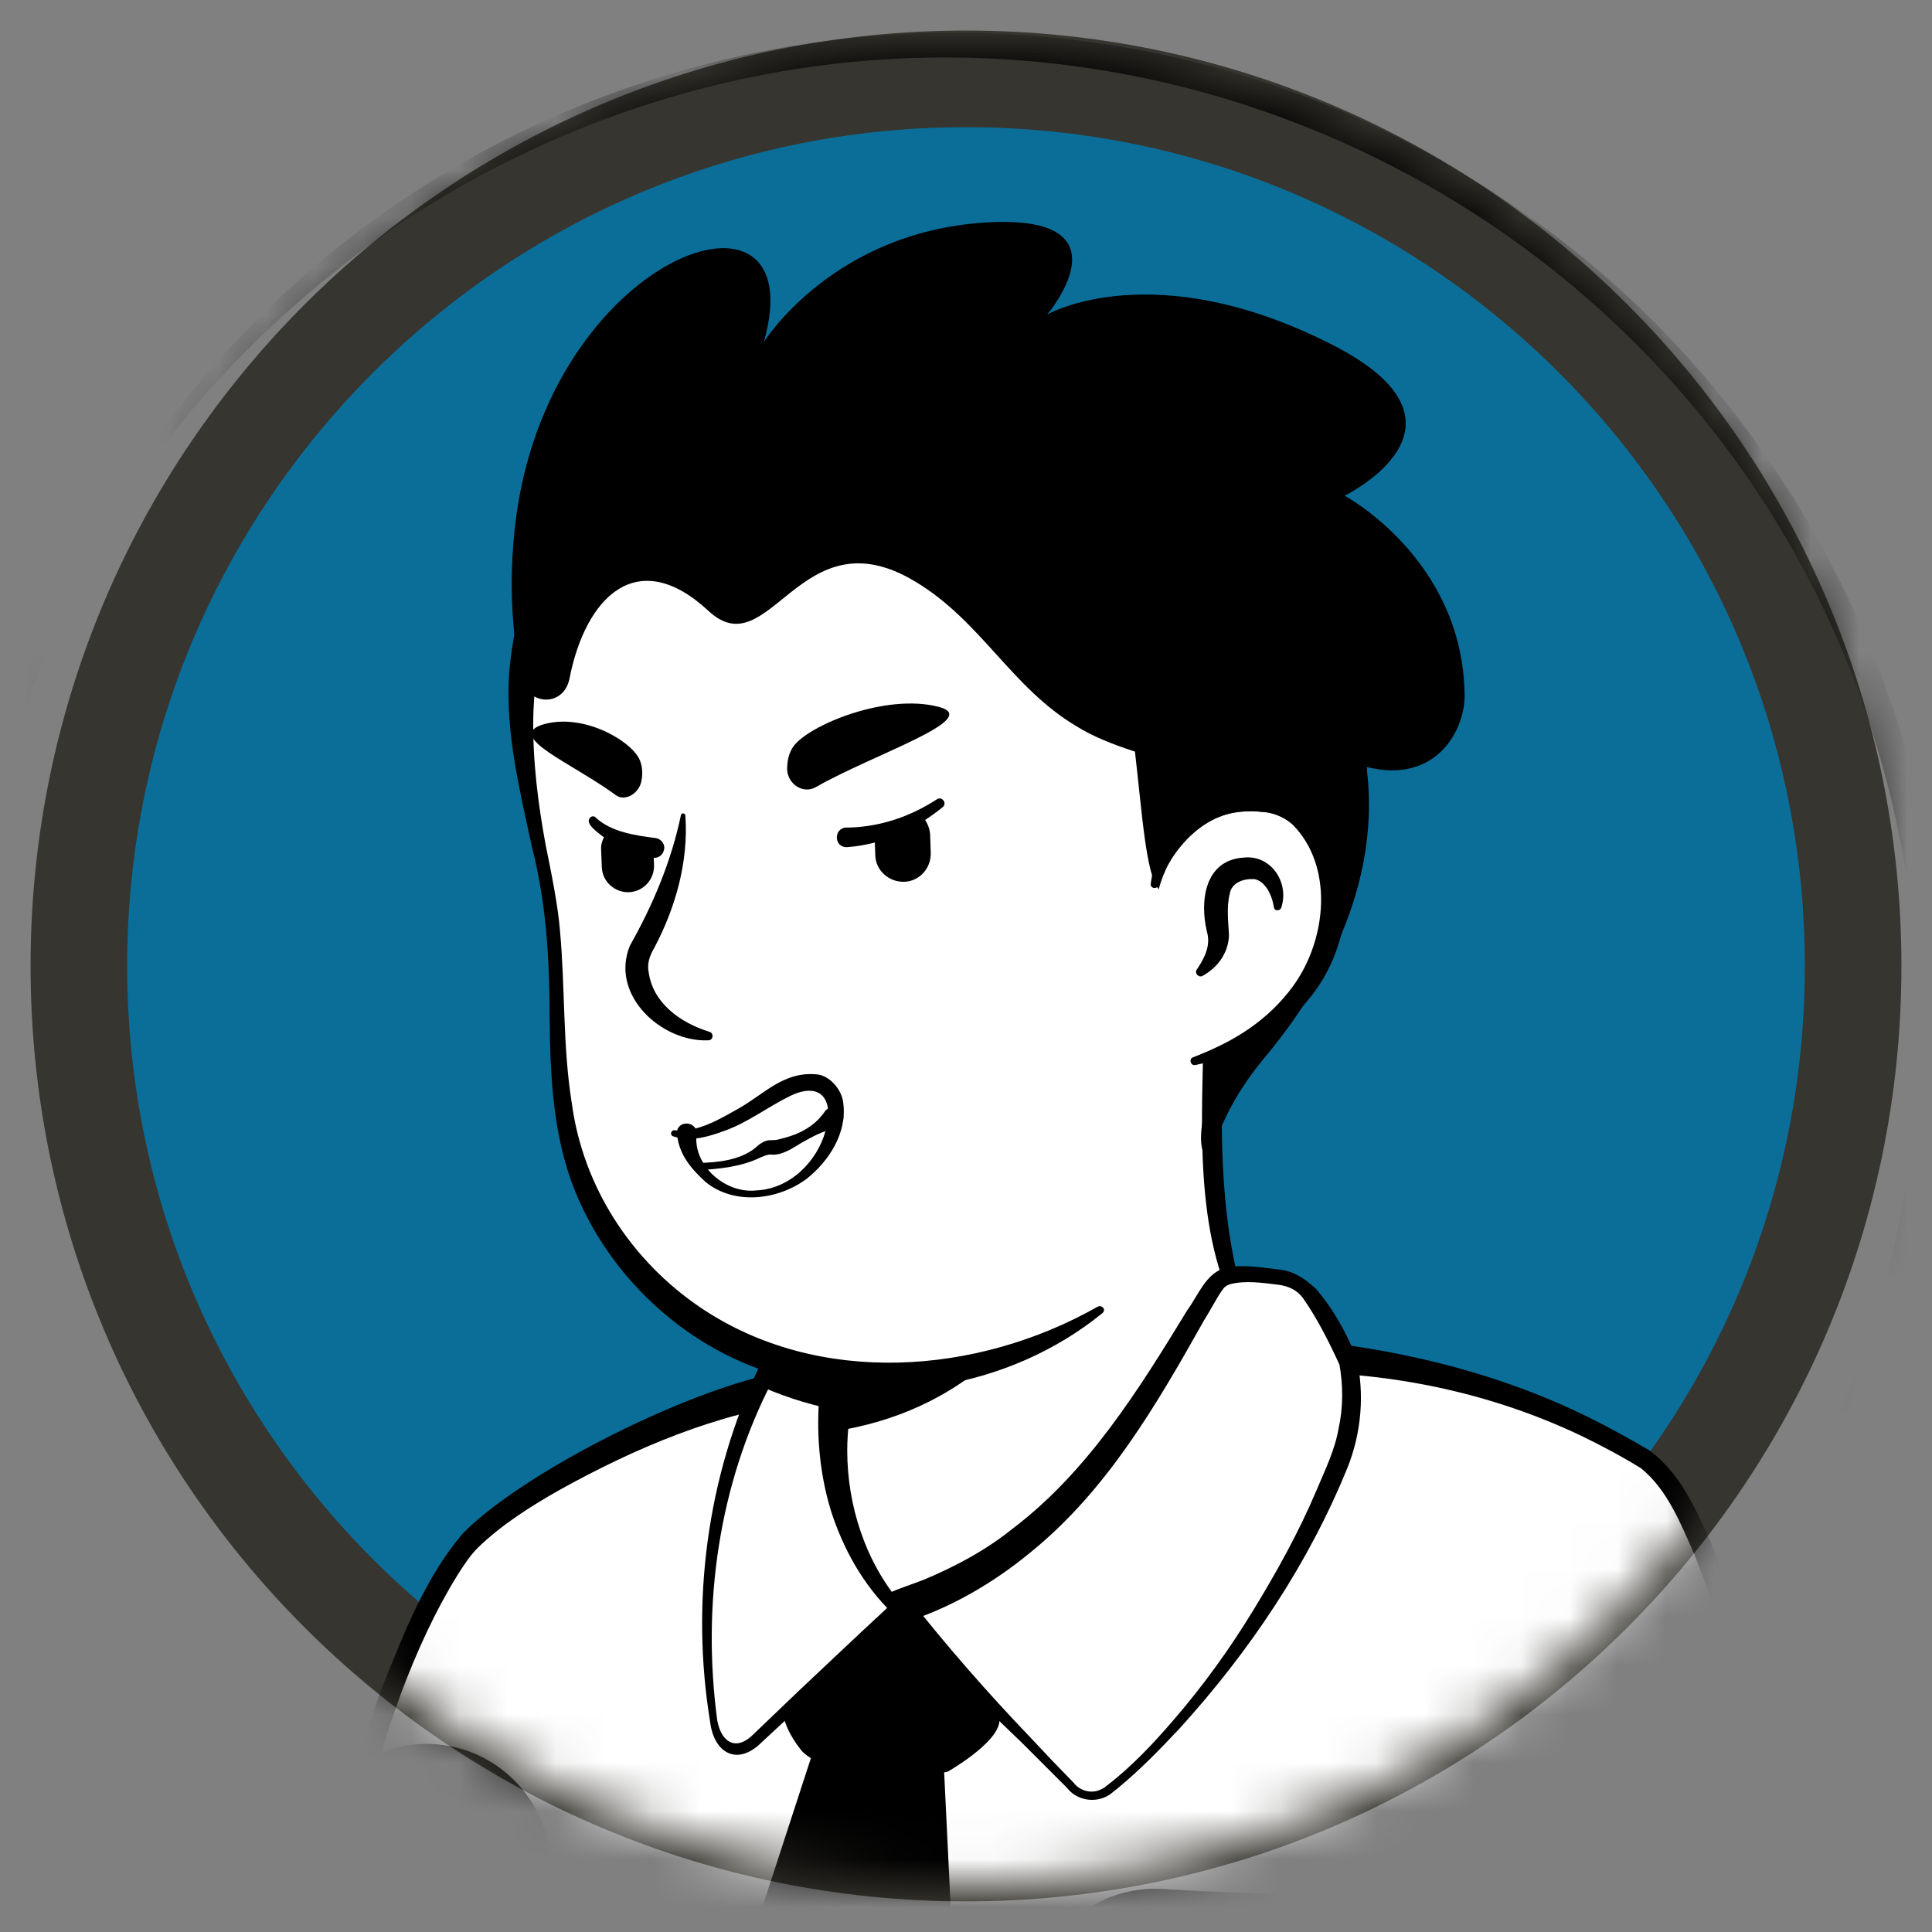 <svg width="40" height="40" viewBox="0 0 40 40" fill="none" xmlns="http://www.w3.org/2000/svg">
<rect x="0" y="0" width="40" height="40" fill="#808080" stroke="none"/>
<path d="M1.633 20C1.633 9.856 9.856 1.633 20 1.633C30.144 1.633 38.367 9.856 38.367 20C38.367 30.143 30.144 38.366 20 38.366C9.856 38.366 1.633 30.143 1.633 20Z" fill="#0B6E99" stroke="#37352F" stroke-width="2"/>
<mask id="mask0_73_13795" style="mask-type:luminance" maskUnits="userSpaceOnUse" x="1" y="0" width="38" height="39">
<path d="M1 20C1 9.506 9.507 1 20 1C30.493 1 39 9.506 39 20C39 30.493 30.493 39 20 39C9.507 39 1 30.493 1 20Z" fill="white"/>
</mask>
<g mask="url(#mask0_73_13795)">
<path d="M1.38 12.067C-6.823 27.863 7.595 45.686 24.783 41.335C32.499 39.416 38.701 32.727 39.985 24.877C41.444 17.066 37.917 8.675 31.323 4.256C22.283 -1.959 9.757 0.108 3.285 8.999C3.244 9.04 3.258 9.107 3.312 9.148C3.352 9.188 3.42 9.175 3.46 9.121C4.352 7.972 5.366 6.932 6.474 5.999C8.298 4.446 10.433 3.229 12.69 2.405C24.175 -1.757 36.782 5.162 39.296 17.174C42.133 30.633 30.688 43.024 17.041 41.173C6.514 39.848 -1.309 30.133 -0.445 19.566C-0.255 17.012 0.42 14.485 1.542 12.161C1.569 12.121 1.542 12.067 1.501 12.04C1.461 12.012 1.407 12.026 1.38 12.067Z" fill="black"/>
<mask id="mask1_73_13795" style="mask-type:alpha" maskUnits="userSpaceOnUse" x="-1" y="0" width="42" height="42">
<circle cx="20.661" cy="20.661" r="20.661" transform="matrix(-1 0 0 1 40.323 0)" fill="#D9D9D9"/>
</mask>
<g mask="url(#mask1_73_13795)">
<path d="M15.865 31.835C16.149 33.227 17.986 34.065 21.081 32.808C24.297 31.511 25.689 28.417 26.04 27.498C24.135 23.931 25.459 21.458 25.459 21.458C21.067 21.08 17.23 26.214 17.23 26.214L16.635 28.755C16.581 28.971 16.473 29.16 16.311 29.295C16.027 29.795 15.689 30.944 15.865 31.835Z" fill="white"/>
<path d="M26.108 27.538C25.851 27.147 25.689 26.687 25.581 26.241C25.378 25.309 25.31 24.363 25.297 23.417V23.066C25.337 22.715 25.459 22.35 25.594 22.025C25.77 21.593 25.134 21.323 24.932 21.755C24.905 21.809 24.905 21.904 24.905 21.958C24.864 23.796 24.783 26.16 25.945 27.687C26.026 27.768 26.189 27.647 26.108 27.538Z" fill="black"/>
<path d="M17.081 26.187C16.878 26.309 16.811 26.471 16.784 26.633C16.703 26.957 16.73 27.309 16.649 27.647C16.581 27.971 16.378 28.282 16.324 28.62C16.257 28.971 16.054 29.714 15.973 30.079C15.946 30.16 16 30.255 16.095 30.268C16.149 30.282 16.189 30.268 16.23 30.241C16.405 30.092 16.487 29.944 16.595 29.755C16.77 29.43 16.892 29.133 17 28.768C17.095 28.444 17.054 28.093 17.135 27.755C17.203 27.43 17.392 27.12 17.459 26.782C17.5 26.62 17.514 26.444 17.392 26.241C17.311 26.16 17.176 26.133 17.081 26.187Z" fill="black"/>
<path d="M16.108 29.755C18.689 29.619 20.797 28.809 22.851 25.147C21.121 26.674 19.081 27.255 16.932 27.525L16.649 28.768C16.595 28.984 16.27 29.619 16.108 29.755Z" fill="black"/>
<path d="M16.216 29.255C15.757 30.119 15.487 31.2 15.77 32.16C15.986 32.835 16.608 33.335 17.284 33.525C18.851 33.943 20.662 33.281 22.054 32.538C23.77 31.579 25.04 29.971 25.851 28.214C25.905 28.079 25.715 27.971 25.634 28.106C25.351 28.674 25.026 29.228 24.662 29.727C24.297 30.241 23.878 30.714 23.405 31.133C22.027 32.376 20.162 33.146 18.297 33.146C16.378 33.092 15.649 32.079 16.095 30.214C16.162 29.917 16.27 29.606 16.419 29.349C16.5 29.241 16.297 29.119 16.216 29.255Z" fill="black"/>
<path d="M10.987 13.026C10.744 14.161 10.622 15.08 11.284 18.107C11.933 21.12 10.676 24.16 13.865 26.93C16.014 28.795 19.77 29.146 22.77 27.106C23.783 26.417 24.053 23.201 24.851 21.971C25.189 21.458 25.391 22.282 26.162 21.431C27.229 20.269 28.513 17.931 27.878 13.796C26.851 7.094 21.54 6.31 17.608 7.054C13.662 7.797 11.636 10.04 10.987 13.026Z" fill="white"/>
<path d="M25.499 22.62C25.81 22.107 26.202 21.661 26.567 21.188C27.107 20.458 27.513 19.62 27.783 18.756C28.945 15.053 28.323 10.229 24.891 7.918C21.716 5.77 15.649 6.419 12.865 9.013C11.473 10.27 10.703 12.094 10.541 13.931C10.46 15.161 10.757 16.35 11.014 17.539C11.311 18.701 11.379 19.863 11.379 21.066C11.392 22.269 11.446 23.525 11.906 24.66C12.608 26.39 14.081 27.795 15.851 28.39C18.176 29.201 20.919 28.741 22.824 27.187C22.905 27.12 22.824 27.012 22.729 27.052C20.23 28.471 16.946 28.714 14.514 27.079C13.068 26.106 12.068 24.566 11.838 22.836C11.649 21.661 11.703 20.471 11.595 19.282C11.555 18.756 11.406 18.026 11.298 17.499C11.136 16.62 11.027 15.742 11.041 14.864C11.055 13.999 11.244 13.148 11.5 12.323C12.392 9.391 14.946 7.662 17.892 7.189C22.297 6.419 26.148 8.054 27.297 12.634C27.797 14.877 28.188 17.35 27.242 19.526C26.905 20.35 26.351 21.053 25.716 21.661L25.094 22.323C24.824 22.593 25.283 22.944 25.499 22.62Z" fill="black"/>
<path d="M23.905 18.323C23.905 18.323 24.324 16.296 26.297 16.539C27.999 16.756 28.594 20.836 24.729 21.971" fill="white"/>
<path d="M24.905 20.201C25.216 20.026 25.432 19.728 25.445 19.363C25.432 19.093 25.391 18.782 25.459 18.512C25.499 18.256 25.77 18.188 25.972 18.201C26.189 18.242 26.324 18.512 26.364 18.728C26.364 18.742 26.378 18.782 26.378 18.796C26.391 18.863 26.499 18.863 26.526 18.796C26.702 18.269 26.31 17.688 25.743 17.756C24.945 17.81 24.837 18.647 24.986 19.282C25.067 19.553 24.959 19.796 24.81 20.026L24.783 20.066C24.716 20.147 24.824 20.255 24.905 20.201Z" fill="black"/>
<path d="M14.095 16.891C13.892 17.85 13.514 18.742 13.041 19.58C12.622 20.607 13.703 21.58 14.662 21.539C14.771 21.539 14.784 21.39 14.689 21.363C14.081 21.174 13.527 20.769 13.433 20.147C13.392 19.958 13.446 19.796 13.541 19.634C13.987 18.796 14.257 17.837 14.19 16.891C14.19 16.823 14.095 16.823 14.095 16.891Z" fill="black"/>
<path d="M23.973 18.337C24.283 17.539 24.959 16.783 25.864 16.796C25.945 16.783 26.08 16.81 26.162 16.81C26.391 16.823 26.58 16.904 26.756 17.066C27.621 17.931 27.472 19.458 26.77 20.418C26.526 20.755 26.215 21.053 25.864 21.296C25.513 21.539 25.121 21.728 24.702 21.89C24.608 21.917 24.648 22.066 24.743 22.052C25.648 21.863 26.513 21.417 27.107 20.674C28.026 19.566 28.215 17.715 27.121 16.634C26.878 16.418 26.54 16.256 26.202 16.256C26.094 16.256 25.932 16.229 25.824 16.256C25.256 16.283 24.716 16.566 24.364 17.012C24.053 17.391 23.878 17.85 23.824 18.31C23.824 18.391 23.945 18.418 23.973 18.337Z" fill="black"/>
<path d="M4.541 45.221L38.769 44.464C36.661 37.424 35.485 31.222 33.904 30.276C30.904 28.479 28.202 28.195 26.594 28.046C26.189 29.046 24.648 32.33 21.446 33.627C18.351 34.883 16.514 34.046 16.23 32.654C16.054 31.762 16.608 30.303 16.892 29.83C17.054 29.695 17.162 29.492 17.216 29.289L17.324 28.843C17.095 28.789 16.865 28.735 16.635 28.654C14.176 29.087 10.446 31.113 9.649 32.248C8.69 33.613 7.366 37.032 7.42 38.91C7.501 41.964 4.541 45.221 4.541 45.221Z" fill="white"/>
<path d="M4.217 45.369C14.406 45.221 28.729 45.072 38.769 44.815C38.958 44.815 39.106 44.653 39.106 44.464C38.012 40.775 37.134 37.059 35.958 33.384C35.809 32.924 35.647 32.478 35.458 32.019C35.134 31.303 34.809 30.505 34.134 30.019C33.742 29.789 33.323 29.559 32.918 29.357C30.958 28.384 28.783 27.884 26.621 27.708C26.459 27.695 26.324 27.789 26.27 27.924C25.243 30.384 23.378 32.667 20.77 33.519C19.486 33.965 17.203 34.343 16.595 32.748C16.392 31.978 16.689 31.168 16.959 30.438C17.027 30.289 17.095 30.141 17.162 30.019L17.095 30.1C17.351 29.884 17.514 29.519 17.567 29.195L17.635 28.924C17.676 28.735 17.554 28.546 17.365 28.506C17.135 28.451 16.919 28.398 16.703 28.33C14.811 28.465 10.933 30.384 9.595 31.735C8.811 32.64 8.365 33.816 7.92 34.91C7.595 35.789 7.312 36.694 7.149 37.627C7.082 37.978 7.041 38.343 7.041 38.708C7.055 39.248 7.014 39.802 6.866 40.343C6.42 42.032 5.433 43.586 4.312 44.923L4.285 44.95L4.271 44.964C4.271 44.964 4.285 44.95 4.231 45.004C4.19 45.112 4.177 45.275 4.217 45.369ZM4.852 45.085C4.866 45.126 4.893 45.18 4.879 45.248C4.879 45.315 4.852 45.369 4.825 45.41C4.785 45.464 4.798 45.437 4.798 45.45L4.812 45.437C4.906 45.302 5.095 45.031 5.19 44.883C6.298 43.14 7.393 41.207 7.433 39.086C7.406 37.694 7.838 36.356 8.298 35.073C8.622 34.208 9.001 33.37 9.487 32.586C9.609 32.397 9.73 32.208 9.892 32.046C10.379 31.573 10.973 31.195 11.568 30.857C13.149 29.978 14.865 29.249 16.662 29.019L16.5 29.006C16.743 29.087 16.986 29.141 17.23 29.195L16.959 28.776C16.878 29.06 16.865 29.397 16.635 29.587C16.486 29.762 16.405 29.992 16.311 30.181C16.095 30.695 15.946 31.222 15.851 31.776C15.608 33.1 16.392 34.194 17.689 34.492C18.784 34.748 19.932 34.519 20.973 34.181C23.77 33.289 25.797 30.843 26.891 28.195L26.54 28.411C28.675 28.384 30.796 28.803 32.728 29.722C33.147 29.924 33.58 30.154 33.972 30.397C34.526 30.843 34.796 31.546 35.08 32.181C35.958 34.397 36.471 36.721 37.053 39.018C37.458 40.64 37.998 42.937 38.404 44.572L38.728 44.126C28.945 44.329 14.797 44.761 4.852 45.085Z" fill="black"/>
<path d="M32.769 45.166C32.769 45.166 32.945 40.788 33.12 39.978" stroke="black" stroke-width="5.151" stroke-miterlimit="10" stroke-linecap="round" stroke-linejoin="round"/>
<path d="M8.825 45.166C8.825 45.166 9.23 42.45 9.23 41.978C9.23 41.518 8.879 40.005 8.825 38.681" stroke="black" stroke-width="5.151" stroke-miterlimit="10" stroke-linecap="round" stroke-linejoin="round"/>
<path d="M23.918 41.68C23.918 41.68 27.742 41.937 29.796 41.68" stroke="black" stroke-width="5.151" stroke-miterlimit="10" stroke-linecap="round" stroke-linejoin="round"/>
<path d="M19.54 36.532L20.027 46.612C20.027 46.612 15.743 49.531 15.743 49.45C15.743 49.369 13.716 45.828 13.716 45.828L16.878 36.127C16.878 36.127 17.284 36.545 19.54 36.532Z" fill="black"/>
<path d="M18.567 33.289C18.567 33.289 20.419 35.032 20.662 35.492C20.905 35.951 19.621 36.681 19.621 36.681C19.621 36.681 17.554 37.113 16.622 36.275C16.622 36.275 16.095 35.694 16.203 35.14C16.297 34.6 18.567 33.289 18.567 33.289Z" fill="black"/>
<path d="M27.148 26.749C27.134 26.735 27.121 26.722 27.107 26.708C26.959 26.533 26.743 26.425 26.499 26.398C25.364 26.262 25.243 26.384 25 26.762C23.824 28.6 22.297 32.113 18.554 33.303L22.162 36.978C22.351 37.221 22.689 37.262 22.932 37.086C24.094 36.221 26.418 33.573 27.702 30.343C27.972 29.668 28.026 28.924 27.891 28.222C27.918 28.195 27.378 27.073 27.148 26.749Z" fill="white"/>
<path d="M27.242 26.681C27.04 26.492 26.81 26.33 26.526 26.29C26.148 26.249 25.756 26.168 25.364 26.249C24.959 26.37 24.81 26.816 24.581 27.127C23.567 28.789 22.513 30.478 20.959 31.654C20.405 32.1 19.77 32.438 19.122 32.708C18.878 32.803 18.622 32.884 18.378 32.992C18.176 33.086 18.135 33.383 18.311 33.519C19.311 34.329 20.257 35.208 21.189 36.113C21.405 36.329 21.905 36.829 22.094 37.018C22.311 37.302 22.743 37.343 23.013 37.127L23.148 37.018C23.608 36.64 24.026 36.208 24.432 35.775C25.878 34.181 27.094 32.37 27.905 30.37C28.188 29.654 28.256 28.843 28.08 28.1C27.878 27.6 27.607 27.1 27.242 26.681ZM26.972 26.87C27.27 27.289 27.526 27.803 27.742 28.276L27.729 28.235C27.81 28.681 27.81 29.141 27.715 29.573C27.634 30.032 27.432 30.438 27.256 30.857C26.891 31.721 26.432 32.546 25.945 33.343C25.459 34.14 24.905 34.91 24.283 35.627C23.864 36.113 23.419 36.586 22.905 36.978C22.864 37.018 22.824 37.032 22.77 37.059C22.581 37.14 22.351 37.072 22.229 36.91L21.784 36.451L21.338 35.978C20.446 35.046 19.594 34.073 18.797 33.059L18.662 33.613C19.635 33.316 20.554 32.789 21.351 32.127C22.932 30.843 23.959 29.059 24.932 27.33C25.053 27.141 25.175 26.898 25.297 26.722C25.351 26.641 25.391 26.614 25.472 26.587C25.783 26.506 26.148 26.56 26.472 26.6C26.689 26.627 26.864 26.722 26.972 26.87Z" fill="black"/>
<path d="M14.784 35.64C14.865 36.086 15.189 36.505 15.73 35.951L18.581 33.289C18.581 33.289 16.919 31.708 17.324 28.843C16.77 28.722 16.243 28.546 15.757 28.316C15.743 28.343 15.554 28.708 15.338 29.316C14.879 30.573 14.297 32.883 14.784 35.64Z" fill="white"/>
<path d="M14.703 35.654C14.784 36.302 15.27 36.572 15.77 36.072L16.73 35.181L17.689 34.289L18.648 33.397C18.703 33.343 18.703 33.262 18.662 33.208C17.919 32.343 17.541 31.168 17.541 30.032C17.541 29.627 17.595 29.235 17.662 28.83C17.689 28.668 17.554 28.519 17.378 28.506C16.838 28.492 16.297 28.424 15.757 28.289C15.743 28.276 15.716 28.289 15.716 28.303C14.635 30.573 14.297 33.181 14.703 35.654ZM14.851 35.627C14.527 33.221 14.879 30.721 16 28.573L16.027 28.532C16.041 28.519 16.054 28.492 16.054 28.492L15.595 28.627C16.122 28.884 16.676 29.059 17.243 29.181L16.973 28.789C16.892 29.627 16.959 30.478 17.203 31.276C17.459 32.073 17.865 32.803 18.473 33.397V33.194C17.986 33.64 17.027 34.546 16.554 34.992L15.608 35.897C15.27 36.248 14.946 36.113 14.851 35.627Z" fill="black"/>
<path d="M14.216 23.512C14.203 23.958 14.865 25.093 16.135 24.566C17.365 24.066 17.73 21.715 15.973 22.836C15.081 23.431 14.514 23.525 14.216 23.512Z" fill="white"/>
<path d="M13.933 23.525C14.298 23.647 14.649 23.539 14.987 23.417C15.487 23.241 15.892 22.917 16.365 22.688C17.014 22.377 17.27 22.796 17.095 23.404C16.919 24.052 16.352 24.62 15.649 24.647C15.027 24.714 14.365 24.147 14.419 23.512C14.473 23.241 14.081 23.16 14.014 23.417C14.027 23.877 14.311 24.201 14.608 24.471C15.203 24.958 16.108 24.849 16.703 24.404C17.162 24.039 17.541 23.458 17.459 22.836C17.433 22.566 17.176 22.255 16.892 22.242C16.23 22.188 15.838 22.633 15.325 22.931C14.919 23.16 14.46 23.444 13.987 23.404C13.906 23.377 13.852 23.485 13.933 23.525Z" fill="black"/>
<path d="M17.068 23.025C16.852 23.336 16.514 23.498 16.162 23.579C16.081 23.606 16.014 23.606 15.946 23.606C15.825 23.606 15.703 23.701 15.635 23.768C15.311 24.025 14.865 24.066 14.46 24.079C14.365 24.079 14.365 24.241 14.46 24.228C14.892 24.201 15.352 24.16 15.757 23.958C15.838 23.931 15.879 23.904 15.946 23.904C16.203 23.93 16.406 23.768 16.595 23.66C16.811 23.539 17.027 23.417 17.284 23.363C17.405 23.336 17.473 23.228 17.459 23.106C17.433 22.917 17.162 22.863 17.068 23.025Z" fill="black"/>
<path d="M17.541 17.539C18.27 17.485 18.946 17.174 19.513 16.715C19.621 16.634 19.5 16.472 19.392 16.553C18.973 16.823 18.513 17.012 18.013 17.093C17.851 17.12 17.676 17.134 17.527 17.134C17.257 17.134 17.257 17.553 17.541 17.539Z" fill="black"/>
<path d="M13.568 17.35C13.149 17.296 12.663 17.228 12.338 16.931C12.311 16.891 12.244 16.891 12.217 16.931C12.095 17.053 12.406 17.256 12.487 17.323C12.798 17.526 13.149 17.661 13.5 17.755C13.608 17.782 13.717 17.715 13.744 17.607C13.784 17.485 13.69 17.364 13.568 17.35Z" fill="black"/>
<path d="M16.892 16.296C16.635 16.445 16.311 16.242 16.297 15.931C16.297 15.769 16.324 15.593 16.433 15.445C16.757 15.012 18.338 14.35 19.432 14.634C20.378 14.877 18.067 15.62 16.892 16.296Z" fill="black"/>
<path d="M12.744 16.458C12.933 16.607 13.244 16.431 13.284 16.148C13.311 15.999 13.298 15.837 13.23 15.702C13.014 15.296 12.014 14.742 11.203 15.012C10.501 15.269 11.838 15.796 12.744 16.458Z" fill="black"/>
<path d="M19.067 16.877C19.175 16.972 19.243 17.12 19.257 17.269L19.27 17.647C19.284 17.972 19.04 18.242 18.73 18.256C18.405 18.269 18.135 18.026 18.122 17.715L18.108 17.337C18.108 17.323 18.108 17.31 18.108 17.296C18.473 17.269 18.77 17.12 19.067 16.877Z" fill="black"/>
<path d="M13.527 17.526C13.527 17.539 13.527 17.539 13.527 17.553L13.541 17.904C13.554 18.201 13.325 18.458 13.027 18.472C12.73 18.485 12.473 18.255 12.46 17.958L12.446 17.607C12.433 17.472 12.487 17.35 12.554 17.256C12.852 17.431 13.19 17.472 13.527 17.526Z" fill="black"/>
<path d="M10.667 10.859C11.323 5.232 16.887 3.331 15.814 7.082C15.814 7.082 17.278 4.725 20.571 4.598C23.397 4.497 21.681 6.512 21.681 6.512C21.681 6.512 23.876 5.244 27.598 7.145C30.84 8.806 27.838 10.263 27.838 10.263C27.838 10.263 30.285 11.569 30.323 14.382C30.336 15.117 29.73 16.245 28.292 15.878C28.658 18.678 26.955 20.973 26.172 21.91C25.163 23.127 25.075 24.052 25.075 24.052C24.558 23.761 25.163 22.455 25.15 21.771C28.305 20.554 27.737 17.018 26.198 16.816C24.583 16.613 24.078 18.058 23.99 18.412C23.725 18.096 23.649 16.866 23.498 15.561C23.031 15.409 22.615 15.244 22.274 15.028C20.937 14.23 20.306 12.849 18.943 12.037C16.559 10.605 15.941 13.837 14.666 12.646C13.19 11.277 12.118 12.367 11.79 14.053C11.664 14.661 10.894 14.61 10.78 14.002C10.604 13.115 10.528 12.05 10.667 10.859Z" fill="black"/>
</g>
</g>
</svg>
